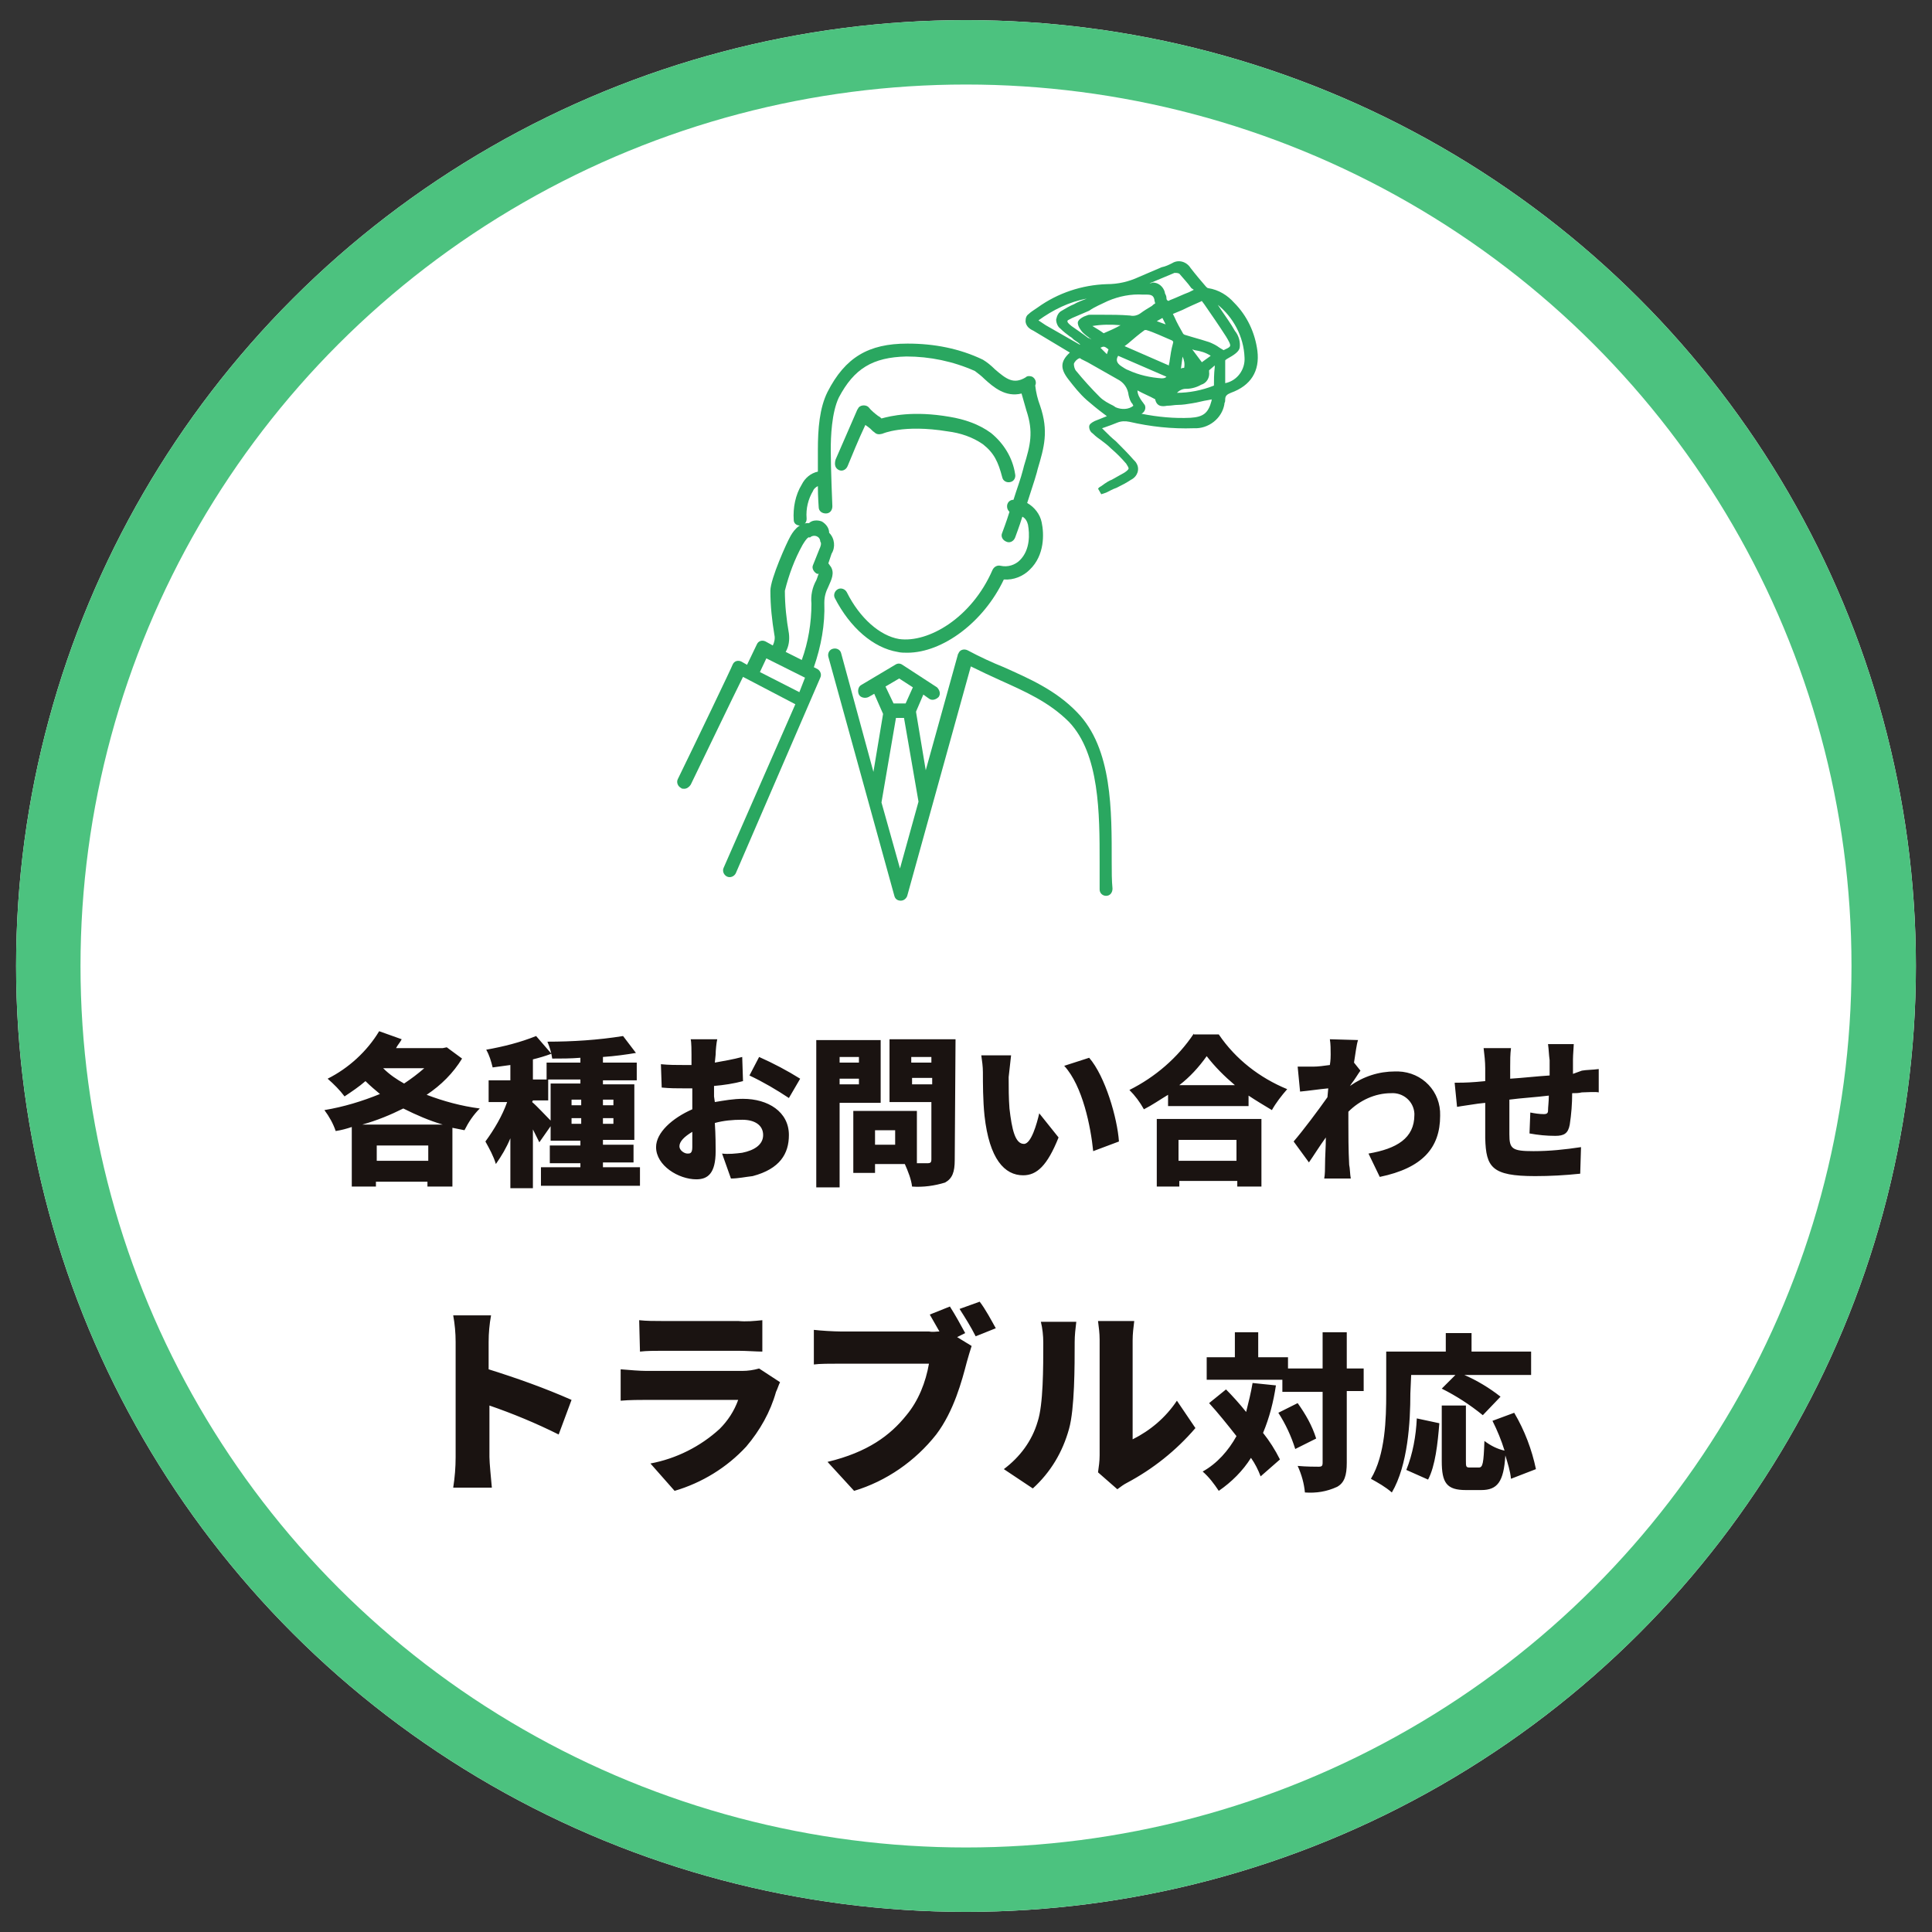 <?xml version="1.0" encoding="utf-8"?>
<!-- Generator: Adobe Illustrator 25.0.1, SVG Export Plug-In . SVG Version: 6.00 Build 0)  -->
<svg version="1.1" id="レイヤー_1" xmlns="http://www.w3.org/2000/svg" xmlns:xlink="http://www.w3.org/1999/xlink" x="0px"
	 y="0px" width="240px" height="240px" viewBox="0 0 240 240" style="enable-background:new 0 0 240 240;" xml:space="preserve">
<rect x="0" y="0" width="240" height="240" fill="#333333" stroke="none"/>
<style type="text/css">
	.st0{fill:#FFFFFF;}
	.st1{fill:none;stroke:#4CC27F;stroke-width:8;}
	.st2{fill:#2AA760;}
	.st3{fill:#1A1311;}
</style>
<g id="グループ_3828" transform="translate(-482 -4337)">
	<g id="楕円形_9210" transform="translate(482 4337)">
		<ellipse class="st0" cx="120" cy="120" rx="118" ry="117.5"/>
		<ellipse class="st1" cx="120" cy="120" rx="114" ry="113.5"/>
	</g>
	<g id="グループ_1776" transform="translate(564 4366.998)">
		<g id="グループ_1774" transform="translate(0 10.186)">
			<path id="パス_2703" class="st2" d="M56.1,66.9c0-6.3,0.1-14.1-4.3-18.6c-2.7-2.8-6-4.2-9.1-5.6c-1.5-0.6-3-1.3-4.5-2.1
				c-0.4-0.2-0.9-0.1-1.1,0.3c0,0.1-0.1,0.1-0.1,0.2l-4,14.4l-1.2-7.2v-0.1l0.9-2.1l0.7,0.5c0.4,0.3,0.9,0.1,1.2-0.2
				c0.3-0.4,0.1-0.9-0.2-1.2l-4.3-2.8c-0.3-0.2-0.6-0.2-0.9,0L25,44.9c-0.4,0.2-0.5,0.8-0.3,1.2s0.8,0.5,1.2,0.3l0.7-0.4l1.1,2.5
				l-1.2,7.2l-4-14.7c-0.1-0.5-0.6-0.7-1-0.6c-0.5,0.1-0.7,0.6-0.6,1l8.2,29.7c0.1,0.4,0.4,0.6,0.8,0.6s0.7-0.3,0.8-0.6l7.9-28.5
				c1.2,0.6,2.5,1.2,3.6,1.7c3.1,1.4,6.1,2.7,8.6,5.2c3.8,4,3.8,11.4,3.8,17.4v3.4c0,0.5,0.4,0.8,0.8,0.8c0.5,0,0.8-0.4,0.8-0.9
				C56.1,69.2,56.1,68.1,56.1,66.9z M29.7,44.1l1.7,1.1l-0.9,2H29l-1-2.1L29.7,44.1z M29.8,67.7l-2.3-8.2L29.3,49h1l1.8,10.4
				C32.1,59.4,29.8,67.7,29.8,67.7z"/>
			<path id="パス_2704" class="st2" d="M17.4,25.1c0.5,0,0.8-0.4,0.8-0.8v-0.1c-0.1-1.2,0.2-2.4,0.8-3.4c0.1-0.3,0.4-0.5,0.6-0.6
				c0,1.4,0.1,2.5,0.1,2.6c0,0.5,0.4,0.8,0.9,0.8s0.8-0.4,0.8-0.9c0,0-0.2-4.6-0.2-7c0-1.6,0.1-4.6,1-6.5c1.9-3.6,4.2-5,8.4-5.1
				c2.9,0,5.8,0.6,8.5,1.8c0.4,0.3,0.8,0.6,1.2,1c1.1,1,2.6,2.3,4.6,1.8l0.6,2.1c0.9,2.7,0.5,4.3-0.3,6.9l-0.1,0.4
				c-0.3,1.2-0.8,2.5-1.2,3.8c-0.5,0-0.8,0.4-0.8,0.8c0,0.3,0.1,0.5,0.3,0.7c-0.4,1.3-0.8,2.3-0.9,2.6c-0.2,0.4,0,0.9,0.5,1.1
				c0.4,0.2,0.9,0,1.1-0.5c0.1-0.3,0.5-1.3,0.9-2.6c0.4,0.2,0.6,0.6,0.7,1c0.2,1.1,0.3,3.1-1,4.4c-0.6,0.6-1.5,0.9-2.4,0.7
				c-0.4-0.1-0.8,0.1-1,0.5c-2.6,6-8,9.1-11.6,8.6c-2.4-0.4-4.9-2.6-6.5-5.8C23,33,22.5,32.8,22.1,33c-0.4,0.2-0.6,0.7-0.4,1.1
				c1.9,3.7,4.8,6.2,7.8,6.7c0.4,0.1,0.8,0.1,1.2,0.1c4.4,0,9.5-3.8,12-9.1c1.2,0.1,2.4-0.4,3.2-1.2c1.9-1.8,1.8-4.5,1.5-5.9
				c-0.2-1-0.9-1.9-1.8-2.4c0.4-1.3,0.9-2.7,1.2-3.8l0.1-0.4c0.8-2.7,1.4-4.7,0.3-7.9c-0.3-0.8-0.5-1.6-0.6-2.5
				c0.2-0.4,0-0.9-0.4-1.1c-0.3-0.1-0.6-0.1-0.8,0.1c-1.5,0.9-2.4,0.2-3.8-1c-0.5-0.5-1-0.9-1.5-1.2c-2.9-1.4-6.1-2-9.3-2h-0.1
				c-4.8,0-7.7,1.7-9.9,6c-1,2-1.2,4.6-1.2,7.2v2.7c-0.9,0.2-1.6,0.8-2,1.6c-0.8,1.3-1.1,2.9-1,4.4C16.6,24.8,16.9,25.1,17.4,25.1z"
				/>
			<path id="パス_2705" class="st2" d="M22.2,18.2c0.4,0.2,0.9,0,1.1-0.5c0.5-1.2,1.3-3.2,2.2-5.1c0.1,0.1,0.3,0.2,0.4,0.3
				c0.3,0.2,0.5,0.5,0.7,0.6c0.3,0.3,0.6,0.3,1,0.2c0,0,2.6-1.2,8.1-0.3c1.6,0.2,3.1,0.7,4.4,1.6c1.4,1.1,1.9,2.2,2.4,4.1
				c0.1,0.5,0.6,0.7,1,0.6c0.5-0.1,0.7-0.6,0.6-1c-0.3-2-1.4-3.8-3-5.1c-1.5-1.1-3.3-1.7-5.1-2c-4.6-0.8-7.4-0.1-8.5,0.2
				c-0.1-0.1-0.2-0.2-0.4-0.3c-0.4-0.3-0.9-0.7-1.2-1.1c-0.3-0.3-0.9-0.3-1.2,0c-0.1,0.1-0.1,0.2-0.2,0.3c-0.9,2.1-2.1,4.8-2.7,6.2
				C21.6,17.6,21.8,18,22.2,18.2z"/>
			<path id="パス_2706" class="st2" d="M20.4,34.7L20.4,34.7c0-0.8,0.2-1.4,0.5-2c0.4-0.9,0.8-1.7,0.3-2.5
				c-0.1-0.1-0.2-0.3-0.3-0.4l0.4-1.2c0.5-0.8,0.4-1.9-0.3-2.6c0-0.6-0.4-1.1-0.9-1.4c-0.5-0.2-1.2-0.2-1.6,0.2
				c-1.3-0.1-2.1,1.2-2.4,1.8c-0.3,0.5-2.4,5.1-2.4,6.6c0,1.9,0.2,3.7,0.5,5.5c0.1,0.4,0,0.9-0.2,1.3l-0.9-0.5
				c-0.4-0.2-0.9-0.1-1.1,0.4l-1.2,2.5L10.1,42c-0.4-0.2-0.9-0.1-1.1,0.4c0,0.1-4.6,9.7-6.8,14.2c-0.2,0.4,0,0.9,0.4,1.1
				c0.1,0.1,0.2,0.1,0.4,0.1c0.3,0,0.6-0.2,0.8-0.5c1.8-3.7,5.3-11,6.5-13.4l6.5,3.4L7.9,67.6c-0.2,0.4,0,0.9,0.4,1.1s0.9,0,1.1-0.4
				L19.9,44c0.2-0.4,0-0.9-0.4-1.1l-0.4-0.2C20,40.1,20.5,37.4,20.4,34.7z M17.3,45.8l-4.9-2.5l0.8-1.7L18,44
				C18,44,17.3,45.8,17.3,45.8z M19.8,28L19,30c-0.2,0.4,0.1,0.9,0.5,1.1h0.2c-0.1,0.2-0.2,0.6-0.3,0.8c-0.5,0.9-0.7,1.9-0.6,2.9
				c0,2.4-0.4,4.8-1.2,7l-2-1c0.4-0.7,0.5-1.5,0.4-2.3c-0.3-1.7-0.5-3.5-0.5-5.3c0.5-2,1.2-3.9,2.2-5.7c0.6-1,0.8-1,0.9-0.9
				c0.3-0.3,0.8-0.3,1.1,0c0.1,0.1,0.2,0.3,0.2,0.5C20.1,27.3,19.9,27.8,19.8,28z"/>
		</g>
		<path id="パス_2713" class="st2" d="M45.9,10.8c0.1,0.1,0.3,0.2,0.5,0.3l4.5,2.7c-1.2,1.1-1.2,2-0.2,3.3
			c0.7,0.9,1.4,1.8,2.3,2.6c0.7,0.6,1.3,1.1,2.1,1.7l0.4,0.3L54,22.3c-0.4,0.2-0.7,0.4-0.7,0.7c0,0.4,0.2,0.7,0.5,0.9
			c0.3,0.3,0.7,0.6,1,0.8c0.4,0.3,0.8,0.6,1.2,1c0.7,0.6,1.3,1.2,1.9,1.9c0.2,0.3,0.3,0.5,0.3,0.6s-0.2,0.3-0.5,0.5
			c-0.5,0.3-1.1,0.6-1.6,0.9c-0.3,0.1-0.6,0.3-0.9,0.5c-0.1,0.1-0.3,0.2-0.4,0.3c-0.1,0-0.1,0.1-0.2,0.1l-0.2,0.2l0.4,0.7l0.3-0.1
			l0.3-0.1l0.6-0.3c0.2-0.1,0.4-0.2,0.7-0.3c0.6-0.3,1.2-0.6,1.8-1c0.8-0.4,1.1-1.3,0.7-2c-0.1-0.2-0.2-0.3-0.4-0.5
			c-0.7-0.8-1.4-1.5-2.1-2.2l-0.1-0.1c-0.5-0.4-0.9-0.8-1.4-1.3l-0.3-0.3l0.3-0.1c0.6-0.2,1.1-0.4,1.6-0.6s1-0.2,1.5-0.1
			c2.6,0.6,5.3,0.9,8,0.8c1.8,0.1,3.5-1.2,3.8-3v-0.1c0.1-0.2,0.1-0.3,0.1-0.5c0-0.4,0.2-0.6,0.7-0.8c2.5-0.9,3.6-2.7,3.3-5.2
			c-0.3-2.3-1.3-4.4-2.9-6c-0.8-0.9-1.9-1.6-3.2-1.8c-0.1,0-0.2-0.1-0.3-0.2c-0.6-0.7-1.2-1.4-1.9-2.3c-0.5-0.8-1.5-1.1-2.3-0.6
			c-0.4,0.2-0.8,0.4-1.3,0.5c-0.9,0.4-1.9,0.8-2.8,1.2c-1.3,0.6-2.6,0.9-4,0.9c-3.1,0.1-6.1,1.1-8.6,2.9C46.3,8.6,46,8.8,45.8,9
			c-0.3,0.2-0.4,0.5-0.4,0.9C45.4,10.2,45.6,10.6,45.9,10.8z M56.6,20.6l-0.3-0.2c-0.6-0.3-1.2-0.6-1.7-1.1c-1-1-2-2.1-2.9-3.2
			c-0.2-0.2-0.3-0.6-0.3-0.9c0.1-0.3,0.4-0.6,0.7-0.7c0.1,0,0.1,0,0.2,0.1l0.8,0.4c1.2,0.7,2.5,1.4,3.7,2.1c0.8,0.4,1.3,1.1,1.4,2
			c0.1,0.4,0.2,0.8,0.5,1.1c0,0.1,0.1,0.2,0.1,0.2C58.2,20.9,57.3,20.9,56.6,20.6z M63.6,12.3c0.1,0.1,0.2,0.1,0.1,0.4
			c-0.2,0.7-0.3,1.4-0.4,2.1c0,0.2-0.1,0.4-0.1,0.6L57.7,13l0.4-0.3c0.7-0.6,1.4-1.2,2.1-1.7h0.2C61.4,11.3,62.4,11.8,63.6,12.3z
			 M61.7,9.9l0.7-0.4l0.4,0.8C62.8,10.3,61.7,9.9,61.7,9.9z M62.9,16.8c-0.1,0.1-0.2,0.2-0.6,0.2c-1.4-0.1-2.8-0.4-4.1-1
			c-0.3-0.1-0.6-0.3-0.9-0.5c-0.6-0.4-0.7-0.8-0.4-1.3L62.9,16.8z M55.1,11.4c-0.4-0.3-0.9-0.6-1.4-0.9c1.2-0.2,2.3-0.2,3.5-0.1
			C56.5,10.8,55.8,11.1,55.1,11.4z M55.7,13.4L55.5,14l-0.8-0.8C55.1,13,55.2,13,55.7,13.4z M68.5,19.8c-0.4,1.5-1,2-2.6,2.1
			c-2,0.1-4.1-0.1-6.1-0.5c0.4-0.2,0.6-0.7,0.4-1.1c-0.1-0.1-0.2-0.3-0.3-0.4c-0.3-0.4-0.6-0.9-0.6-1.4c0.7,0.4,1.5,0.7,2.2,1.1
			c0.2,1,1,0.9,1.5,0.8h0.1c0.4,0,0.8-0.1,1.2-0.1c0.6,0,1.2-0.1,1.8-0.2c0.7-0.1,1.3-0.3,2-0.4l0.5-0.1
			C68.5,19.6,68.5,19.7,68.5,19.8z M68.8,17.9C68.8,18,68.8,18,68.8,17.9c-1.5,0.6-3.1,0.9-4.6,0.9c0.3-0.3,0.7-0.5,1.1-0.5h0.1
			c0.6,0,1.3-0.2,1.8-0.5c0.7-0.2,1.1-0.9,1-1.6V16l0.7-0.6v0.2C68.8,16.5,68.8,17.2,68.8,17.9z M64.7,15.8l0.2-1.5
			c0.2,0.4,0.3,0.9,0.2,1.4C65,15.7,64.8,15.7,64.7,15.8z M66.1,13.4l0.3,0.1c0.7,0.1,1.4,0.3,2,0.7L67.3,15
			C67.3,15,66.1,13.4,66.1,13.4z M69.2,7.8c2,1.6,3.3,4,3.4,6.6c0.1,1.5-0.9,2.9-2.4,3.2v-0.4v-2.4c0-0.1,0.1-0.1,0.2-0.2
			c0.9-0.5,1.5-0.9,1.6-1.4c0.1-0.7-0.1-1.5-0.6-2.1c-0.5-0.9-1.1-1.7-1.7-2.6l-0.6-0.9C69.1,7.8,69.2,7.8,69.2,7.8z M67.3,7.4
			l0.3,0.4c0.9,1.3,1.8,2.6,2.7,4c0.3,0.5,0.6,1,0.5,1.2s-0.4,0.3-0.8,0.5c-0.2-0.1-0.3-0.2-0.5-0.3c-0.4-0.3-0.8-0.5-1.3-0.7
			c-0.6-0.2-1.3-0.4-2-0.6c-0.3-0.1-0.7-0.2-1-0.3c-0.1,0-0.1-0.1-0.2-0.1c-0.4-0.7-0.8-1.4-1.1-2.1L63.7,9l1.2-0.5
			C65.7,8.1,66.4,7.8,67.3,7.4C67.1,7.3,67.2,7.3,67.3,7.4z M60.8,5.2c1-0.4,2.1-0.9,3.1-1.3c0.2,0,0.4,0,0.6,0.1
			c0.5,0.6,1,1.1,1.5,1.8L66.3,6l-0.6,0.3c-0.8,0.3-1.6,0.7-2.4,1c-0.1,0.1-0.2,0.1-0.3,0S62.9,7.1,62.9,7c0-0.2-0.1-0.4-0.2-0.6
			V6.3c-0.2-0.7-0.8-1.2-1.5-1.2C61,5.2,60.8,5.2,60.8,5.2z M55.6,7.4C57,6.8,58.5,6.5,60,6.6h0.5c0.6,0,0.8,0.2,0.9,0.6
			c0,0.2,0.1,0.4,0.1,0.5c-0.2,0.1-0.3,0.2-0.4,0.3c-0.5,0.3-1,0.6-1.4,0.9s-0.9,0.4-1.3,0.3c-1.2-0.1-2.4-0.1-3.6-0.1h-1.3
			c-0.2,0-0.3,0-0.5,0.1c-0.1,0-0.2,0.1-0.3,0.1C52.3,9.5,52,9.7,51.9,10c-0.1,0.5,0.5,1.2,0.6,1.3c0.3,0.3,0.7,0.6,1,0.8l0.1,0.1
			c-0.1-0.1-0.2-0.1-0.3-0.2h-0.1c-0.4-0.3-0.8-0.6-1.1-0.8s-0.7-0.5-1-0.7c-0.5-0.4-0.5-0.5-0.5-0.6s0-0.1,0.6-0.4l2.1-0.9
			C54,8.1,54.8,7.8,55.6,7.4z M53,7.1c-0.5,0.2-1.1,0.4-1.6,0.7c-0.5,0.2-1,0.5-1.5,0.8c-0.4,0.2-0.6,0.6-0.7,1.1
			c0,0.4,0.2,0.9,0.5,1.1c0.4,0.4,0.8,0.7,1.2,1c0.2,0.1,0.3,0.2,0.5,0.4c0.3,0.2,0.6,0.4,0.8,0.6h-0.1l-4.2-2.4L47,9.8
			C48.8,8.5,50.8,7.5,53,7.1z"/>
	</g>
	<path id="パス_4866" class="st3" d="M527,4476.7c1.8-0.5,3.5-1.2,5.1-2c1.6,0.8,3.2,1.5,4.9,2H527z M528.8,4481.2v-1.9h6.4v1.9
		H528.8z M534.7,4469.7c-0.8,0.7-1.6,1.3-2.5,1.9c-0.9-0.5-1.8-1.1-2.6-1.9H534.7z M537.5,4467.1l-0.5,0.1h-5.8
		c0.2-0.4,0.5-0.7,0.7-1.1l-2.8-1c-1.5,2.5-3.8,4.6-6.4,5.9c0.8,0.7,1.5,1.4,2.1,2.2c0.9-0.6,1.8-1.2,2.6-1.9
		c0.6,0.6,1.2,1.1,1.8,1.6c-2.2,0.9-4.5,1.6-6.9,2c0.6,0.8,1.1,1.7,1.4,2.6c0.7-0.1,1.4-0.3,2-0.5v7.4h3v-0.6h6.4v0.6h3.1v-7.3
		l1.5,0.3c0.5-1,1.1-1.9,1.9-2.7c-2.3-0.3-4.5-0.9-6.6-1.7c1.8-1.2,3.3-2.7,4.4-4.5L537.5,4467.1z M553,4476.6v-0.7h1.2v0.7H553z
		 M548.2,4473.7h1.9v-2.6h4v0.5h-3.7v4.6c-0.6-0.6-1.8-1.9-2.3-2.3L548.2,4473.7L548.2,4473.7z M554.2,4474.3H553v-0.7h1.2V4474.3z
		 M558.2,4473.6v0.7h-1.3v-0.7H558.2z M558.2,4476.6h-1.3v-0.7h1.3V4476.6z M556.9,4481.9v-0.5h3.8v-2.2h-3.8v-0.6h3.9v-6.9h-3.9
		v-0.5h4.2v-2.2h-4.2v-0.7c1.5-0.1,2.9-0.3,4.1-0.5l-1.6-2.1c-3.1,0.5-6.3,0.7-9.4,0.7c0.3,0.7,0.5,1.4,0.6,2.1c1.1,0,2.3,0,3.5-0.1
		v0.6h-4.2v2.1h-1.7v-2.5c0.8-0.2,1.5-0.4,2.3-0.7l-1.9-2.2c-2,0.8-4,1.3-6.2,1.7c0.4,0.7,0.6,1.4,0.8,2.2c0.7-0.1,1.4-0.2,2.2-0.3
		v1.9h-2.7v2.7h2.3c-0.6,1.7-1.6,3.4-2.7,4.9c0.5,0.9,1,1.8,1.3,2.8c0.7-1,1.3-2,1.8-3.2v6.2h2.8v-7.3l0.8,1.6l1.4-2v1.8h3.7v0.6
		h-3.8v2.2h3.8v0.5h-4.9v2.3h12.3v-2.3h-4.6L556.9,4481.9z M567.4,4480.3c-0.4,0-1-0.4-1-0.9c0-0.6,0.6-1.2,1.6-1.8v1.9
		C568,4480.3,567.7,4480.3,567.4,4480.3z M570.7,4473.2v-1.3c1.2-0.1,2.5-0.3,3.6-0.6l-0.1-3c-1.1,0.3-2.3,0.5-3.4,0.7l0.1-1
		c0-0.5,0.1-1.5,0.2-1.9h-3.3c0.1,0.4,0.1,1.5,0.1,1.9v1.3H567c-1,0-1.9,0-2.9-0.1l0.1,2.9c1,0.1,1.9,0.1,2.9,0.1h0.9v2.6
		c-2.5,1.1-4.5,2.9-4.5,4.7c0,2.3,2.8,4,5,4c1.4,0,2.4-0.7,2.4-3.5c0-0.6,0-2-0.1-3.5c1.1-0.3,2.2-0.4,3.4-0.4
		c1.6,0,2.6,0.7,2.6,1.9s-1.1,1.9-2.6,2.2c-0.8,0.1-1.7,0.2-2.5,0.1l1.1,3.1c0.9,0,1.8-0.2,2.7-0.3c3.4-0.9,4.5-2.8,4.5-5.1
		c0-2.9-2.6-4.5-5.7-4.5c-1.2,0-2.3,0.2-3.5,0.4L570.7,4473.2L570.7,4473.2z M575.1,4470.6c1.7,0.8,3.4,1.8,4.9,2.8l1.4-2.4
		c-1.6-1-3.3-1.9-5.1-2.7L575.1,4470.6L575.1,4470.6z M588.7,4468.3v0.7h-2.4v-0.7H588.7z M586.3,4471.7v-0.7h2.4v0.7H586.3z
		 M591.4,4473.9v-7.7h-8v18.3h2.9V4474h5.1V4473.9z M595.3,4471.7v-0.8h2.5v0.8H595.3z M597.7,4468.3v0.7h-2.5v-0.7H597.7z
		 M593.2,4479.2h-2.5v-1.8h2.5V4479.2z M600.7,4466.1h-8.2v7.8h5.2v7.1c0,0.4-0.1,0.5-0.5,0.5h-1.3v-6.5H588v7.7h2.7v-1.1h3.7
		c0.4,0.9,0.8,1.9,0.9,2.8c1.4,0.1,2.8-0.1,4.1-0.5c0.9-0.5,1.2-1.3,1.2-2.8L600.7,4466.1L600.7,4466.1z M607.6,4468.1h-3.7
		c0.1,0.7,0.2,1.4,0.2,2.1c0,1.3,0,3.5,0.2,5.4c0.6,5.4,2.5,7.4,4.8,7.4c1.7,0,3-1.2,4.4-4.7l-2.4-3c-0.3,1.3-1,3.8-1.9,3.8
		c-1.1,0-1.5-1.8-1.8-4.4c-0.1-1.3-0.1-2.6-0.1-3.9L607.6,4468.1L607.6,4468.1z M617.3,4468.4l-3.1,1c2.3,2.5,3.3,7.6,3.6,10.6
		l3.2-1.2C620.8,4475.9,619.3,4470.7,617.3,4468.4z M635.6,4478.6v2.6h-7.2v-2.6H635.6z M625.6,4484.4h2.9v-0.7h7.2v0.7h3v-8.4h-13
		v8.4H625.6z M628.5,4471.8c1.3-1,2.4-2.2,3.4-3.6c1,1.3,2.2,2.5,3.5,3.6H628.5z M630.3,4465.4c-2,3-4.8,5.4-8,7
		c0.7,0.7,1.3,1.5,1.8,2.4c1-0.5,2-1.2,3-1.8v1.4h10v-1.3c0.9,0.6,1.9,1.2,2.9,1.8c0.5-0.9,1.2-1.8,1.9-2.6
		c-3.4-1.4-6.4-3.7-8.5-6.8h-3.1L630.3,4465.4z M649.9,4471.6c0.4-0.5,0.8-1.2,1.1-1.6l-0.8-1c0.2-1.2,0.3-2.2,0.5-2.8l-3.5-0.1
		c0.1,0.6,0.1,1.3,0.1,1.9c0,0.2,0,0.7-0.1,1.3c-0.7,0.1-1.5,0.2-2,0.2h-2l0.3,3.1c1.1-0.1,2.4-0.3,3.5-0.4l-0.1,1.1
		c-1.2,1.7-3,4.1-4.2,5.5l1.9,2.6c0.5-0.7,1.3-2,2.1-3.1c0,1.3-0.1,2.3-0.1,3.5c0,0.3,0,1.1-0.1,1.6h3.3c-0.1-0.5-0.1-1.3-0.2-1.7
		c-0.1-1.9-0.1-3.8-0.1-5.3v-1.3c1.4-1.4,3.3-2.3,5.3-2.3c1.5-0.1,2.8,1,2.9,2.5v0.2c0,2.9-2.2,4.2-5.7,4.8l1.4,2.9
		c5.3-1.1,7.5-3.6,7.5-7.6c0.1-3-2.2-5.4-5.2-5.5h-0.4c-2,0-3.9,0.6-5.6,1.8L649.9,4471.6L649.9,4471.6z M677.4,4470.4v-1.8
		c0-0.6,0.1-1.6,0.1-1.9h-3.2c0.1,0.7,0.1,1.3,0.2,2v1.9c-1.6,0.1-3.3,0.3-4.9,0.4v-1.5c0-0.8,0-1.5,0.1-2.3h-3.4
		c0.1,0.8,0.2,1.7,0.2,2.5v1.6l-1.1,0.1c-1.2,0.1-2.2,0.1-2.7,0.1l0.3,3c0.5-0.1,2-0.3,2.6-0.4l0.9-0.1v4.4c0.1,3.6,0.8,4.7,6.2,4.7
		c1.9,0,3.7-0.1,5.6-0.3l0.1-3.3c-2,0.3-3.9,0.5-5.9,0.5c-2.7,0-3-0.3-3-2.1v-4.3c1.5-0.2,3.3-0.3,4.9-0.5c0,0.8-0.1,1.4-0.1,1.9
		c0,0.3-0.2,0.4-0.5,0.4c-0.6,0-1.2-0.1-1.7-0.2l-0.1,2.6c1.1,0.2,2.1,0.3,3.2,0.3s1.6-0.3,1.8-1.4c0.2-1.3,0.3-2.6,0.3-3.9
		c0.4,0,0.8,0,1.2-0.1c0.5,0,1.7-0.1,2.1,0v-2.9c-0.7,0.1-1.6,0.1-2.1,0.2L677.4,4470.4L677.4,4470.4z"/>
	<path id="パス_4865" class="st3" d="M553,4510.9c-3.4-1.5-6.8-2.7-10.3-3.8v-3.4c0-1.1,0.1-2.2,0.3-3.3h-4.7
		c0.2,1.1,0.3,2.2,0.3,3.3v14.3c0,1.3-0.1,2.5-0.3,3.8h4.8c-0.1-1.1-0.3-3.1-0.3-3.8v-6.4c2.9,1,5.8,2.2,8.6,3.6L553,4510.9
		L553,4510.9z M576.3,4507c-0.7,0.2-1.4,0.3-2.1,0.3h-11.9c-0.8,0-2-0.1-3.2-0.2v3.9c1.1-0.1,2.5-0.1,3.2-0.1h11.4
		c-0.5,1.4-1.3,2.6-2.3,3.6c-2.4,2.2-5.4,3.7-8.6,4.3l3,3.4c3.4-1,6.5-2.9,8.9-5.5c1.7-2,3-4.3,3.7-6.8c0.2-0.4,0.3-0.8,0.5-1.2
		L576.3,4507L576.3,4507z M561.5,4504.9c0.8-0.1,2-0.1,2.8-0.1h9.4c1,0,2.3,0.1,3,0.1v-3.9c-1,0.1-2,0.2-3,0.1h-9.5
		c-0.9,0-1.9,0-2.8-0.1L561.5,4504.9L561.5,4504.9z M601.9,4502.6c-0.6-1.1-1.2-2.2-1.9-3.3l-2.5,1l1.2,2.1c-0.4,0-0.8,0.1-1.3,0
		h-11c-0.8,0-2.5-0.1-3.3-0.2v4.3c0.7-0.1,2-0.1,3.3-0.1h11c-0.4,2.3-1.3,4.6-2.8,6.4c-2,2.5-4.8,4.6-9.8,5.8l3.3,3.6
		c4-1.2,7.6-3.7,10.2-7c2.2-2.9,3.2-6.7,3.8-9c0.2-0.7,0.4-1.4,0.6-2l-1.8-1.1L601.9,4502.6L601.9,4502.6z M601.2,4499.6
		c0.7,1.1,1.4,2.2,2,3.4l2.5-1c-0.5-0.9-1.3-2.4-2-3.3L601.2,4499.6z M610.3,4521.9c2.2-2,3.7-4.5,4.5-7.4c0.7-2.5,0.7-7.8,0.7-10.8
		c0-0.8,0.1-1.7,0.2-2.5h-4.4c0.2,0.8,0.3,1.7,0.3,2.6c0,3.1,0,7.7-0.7,9.8c-0.7,2.4-2.2,4.4-4.2,5.9L610.3,4521.9L610.3,4521.9z
		 M620.8,4522c0.4-0.3,0.8-0.6,1.2-0.8c3.2-1.7,6.1-4,8.5-6.8l-2.3-3.4c-1.4,2.1-3.3,3.7-5.5,4.8v-12.3c0-0.8,0.1-1.6,0.2-2.4h-4.5
		c0.1,0.8,0.2,1.5,0.2,2.3v14.4c0,0.7-0.1,1.4-0.2,2.1L620.8,4522L620.8,4522z M637.6,4508.8c-0.2,1.2-0.5,2.4-0.8,3.6
		c-0.8-1-1.7-2-2.5-2.8l-2.1,1.7c1.1,1.2,2.3,2.7,3.4,4.1c-1,1.8-2.4,3.4-4.2,4.4c0.8,0.7,1.4,1.5,2,2.4c1.6-1.1,3-2.5,4-4.1
		c0.5,0.7,0.9,1.5,1.2,2.3l2.4-2.1c-0.6-1.2-1.3-2.3-2.1-3.3c0.8-1.9,1.3-3.9,1.6-5.9L637.6,4508.8L637.6,4508.8z M640.8,4512.5
		c0.9,1.4,1.6,2.9,2.1,4.5l2.6-1.3c-0.5-1.6-1.3-3-2.3-4.4L640.8,4512.5L640.8,4512.5z M651.4,4507h-2.1v-4.5h-3v4.5H642v-1.4h-3.7
		v-3.1h-2.9v3.1h-3.5v2.8h9.4v1.5h5v8.8c0,0.4-0.1,0.5-0.5,0.5s-1.5,0-2.6-0.1c0.5,1.1,0.8,2.2,0.9,3.3c1.4,0.1,2.7-0.1,4-0.7
		c0.9-0.5,1.2-1.4,1.2-3v-8.9h2.1L651.4,4507L651.4,4507z M657.3,4507.8h5.5l-1.7,1.7c1.8,0.9,3.5,2,5.1,3.3l2.2-2.3
		c-1.4-1.1-2.9-2-4.5-2.7h8.3v-2.9h-7.4v-2.3h-3.2v2.3h-7.4v5.2c0,3.1-0.1,7.6-1.9,10.6c0.9,0.5,1.8,1,2.6,1.7
		c2-3.4,2.3-8.8,2.3-12.3L657.3,4507.8L657.3,4507.8z M659.4,4520.8c0.9-1.7,1.2-4.5,1.4-7l-2.8-0.6c-0.1,2.2-0.5,4.4-1.3,6.4
		L659.4,4520.8L659.4,4520.8z M672.8,4519.5c-0.5-2.4-1.4-4.8-2.7-7l-2.7,1c0.6,1.2,1.1,2.4,1.5,3.7c-0.9-0.2-1.7-0.6-2.5-1.2
		c-0.1,2.8-0.2,3.3-0.7,3.3h-1.1c-0.5,0-0.5-0.1-0.5-0.9v-6.8h-3v6.9c0,2.7,0.6,3.6,3,3.6h1.9c2,0,2.8-1,3-4.3
		c0.3,1,0.6,1.9,0.7,2.9L672.8,4519.5z"/>
</g>
</svg>

